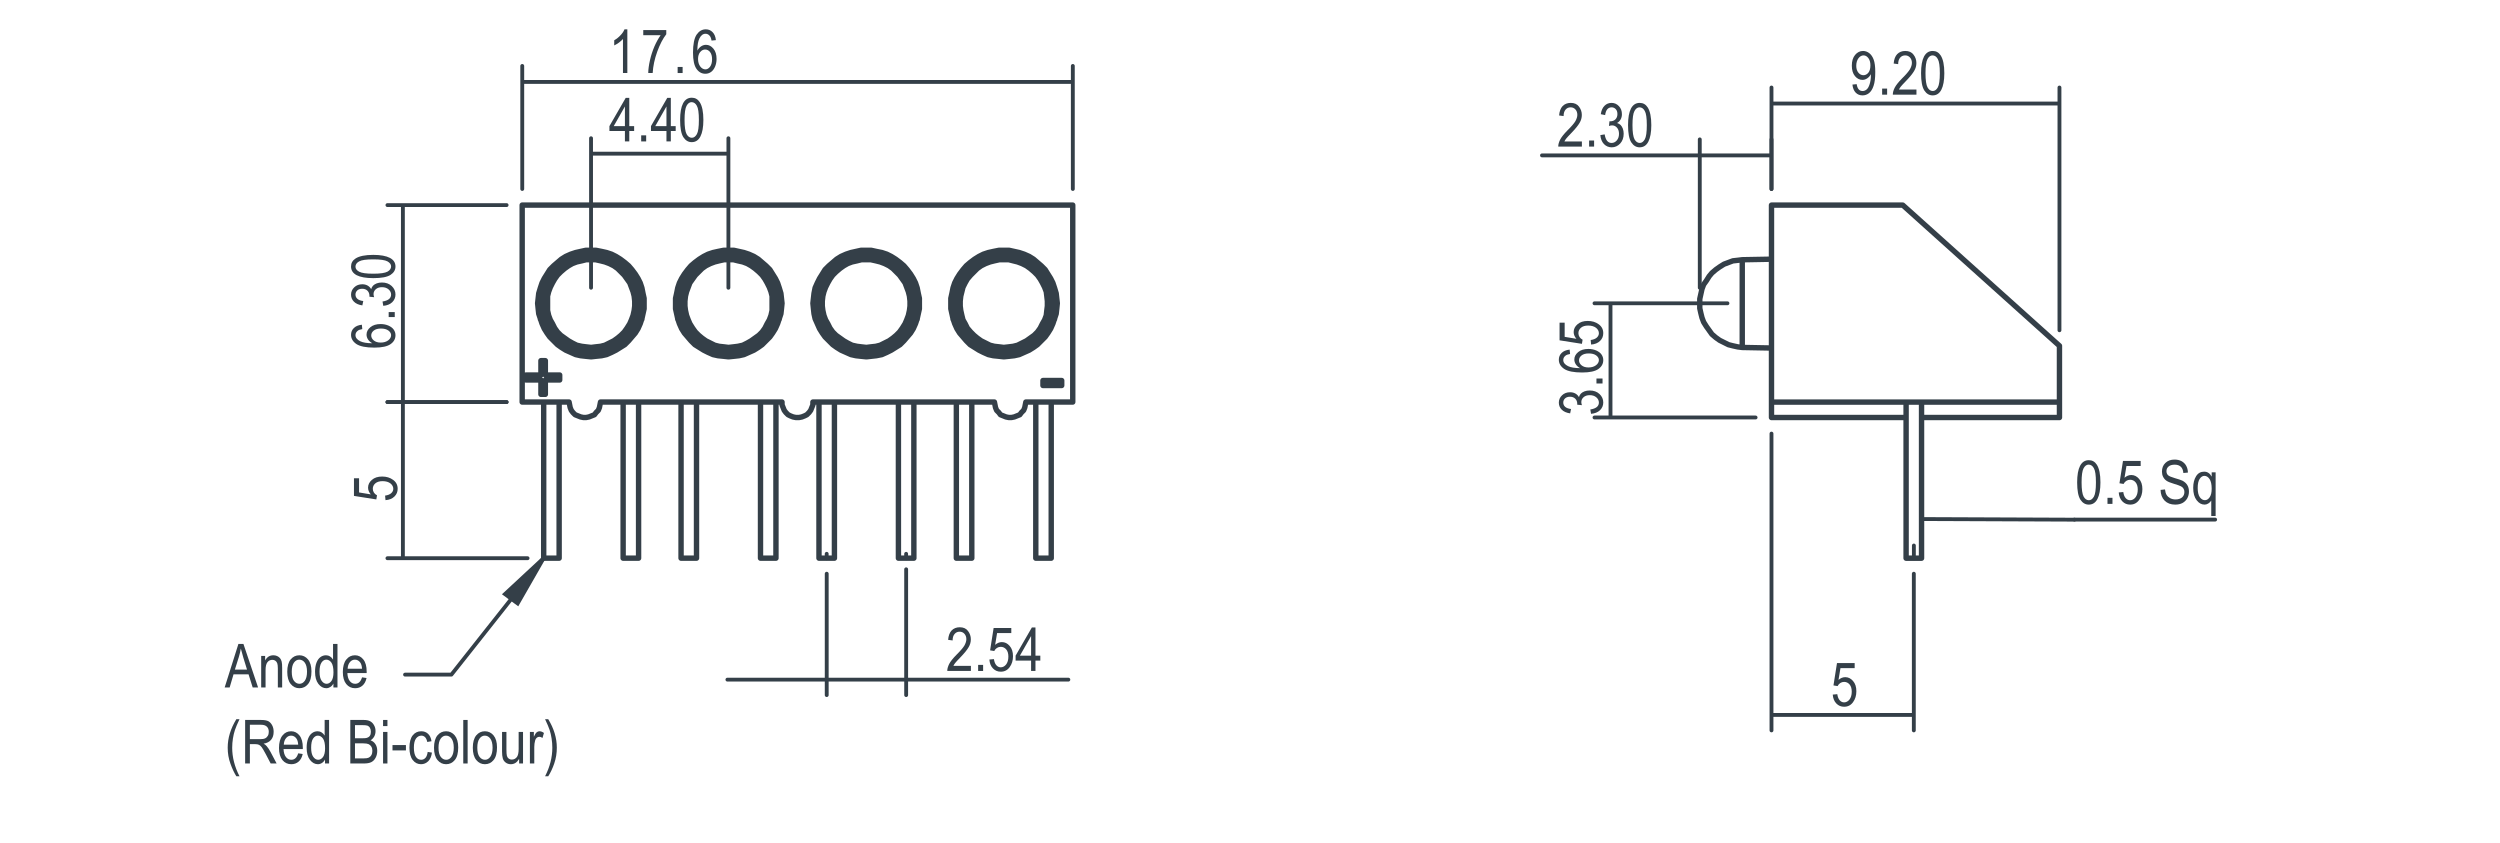 <?xml version="1.0" encoding="UTF-8" standalone="no"?>
<!DOCTYPE svg PUBLIC "-//W3C//DTD SVG 1.1//EN" "http://www.w3.org/Graphics/SVG/1.1/DTD/svg11.dtd">
<svg xmlns="http://www.w3.org/2000/svg" xmlns:xlink="http://www.w3.org/1999/xlink" xmlns:serif="http://www.serif.com/" width="100%" height="100%" viewBox="0 0 329 111" version="1.1" xml:space="preserve" style="fill-rule:evenodd;clip-rule:evenodd;stroke-miterlimit:10;">
    <g transform="matrix(1,0,0,1,-55.614,-31.643)">
        <g transform="matrix(0.999,0,0,1,0.108,0)">
            <g transform="matrix(8,0,0,8,135.77,41.254)">
                <path d="M0.304,-0L0.232,-0L0.232,-0.56C0.215,-0.541 0.193,-0.521 0.165,-0.5C0.137,-0.48 0.111,-0.465 0.088,-0.454L0.088,-0.539C0.128,-0.562 0.163,-0.59 0.193,-0.623C0.224,-0.655 0.245,-0.688 0.257,-0.719L0.304,-0.719L0.304,-0Z" style="fill:rgb(52,63,72);fill-rule:nonzero;"/>
            </g>
            <g transform="matrix(8,0,0,8,139.995,41.254)">
                <path d="M0.038,-0.622L0.038,-0.707L0.417,-0.707L0.417,-0.638C0.36,-0.565 0.311,-0.469 0.268,-0.351C0.225,-0.233 0.2,-0.116 0.193,-0L0.12,-0C0.121,-0.06 0.13,-0.13 0.148,-0.209C0.166,-0.289 0.191,-0.365 0.222,-0.438C0.254,-0.51 0.288,-0.571 0.324,-0.622L0.038,-0.622Z" style="fill:rgb(52,63,72);fill-rule:nonzero;"/>
            </g>
            <g transform="matrix(8,0,0,8,144.22,41.254)">
                <rect x="0.076" y="-0.1" width="0.082" height="0.1" style="fill:rgb(52,63,72);fill-rule:nonzero;"/>
            </g>
            <g transform="matrix(8,0,0,8,146.62,41.254)">
                <path d="M0.406,-0.541L0.334,-0.534C0.328,-0.571 0.318,-0.597 0.304,-0.612C0.285,-0.635 0.262,-0.646 0.235,-0.646C0.193,-0.646 0.16,-0.62 0.134,-0.568C0.112,-0.523 0.101,-0.457 0.101,-0.369C0.118,-0.4 0.139,-0.424 0.164,-0.44C0.189,-0.456 0.215,-0.464 0.243,-0.464C0.29,-0.464 0.33,-0.443 0.365,-0.401C0.4,-0.359 0.417,-0.303 0.417,-0.232C0.417,-0.184 0.408,-0.141 0.391,-0.102C0.373,-0.063 0.351,-0.034 0.324,-0.016C0.296,0.003 0.266,0.012 0.233,0.012C0.174,0.012 0.125,-0.014 0.087,-0.068C0.049,-0.121 0.029,-0.21 0.029,-0.335C0.029,-0.473 0.049,-0.572 0.088,-0.631C0.128,-0.689 0.178,-0.719 0.239,-0.719C0.284,-0.719 0.321,-0.704 0.351,-0.673C0.381,-0.643 0.4,-0.599 0.406,-0.541ZM0.112,-0.232C0.112,-0.18 0.125,-0.139 0.149,-0.107C0.173,-0.076 0.202,-0.06 0.234,-0.06C0.262,-0.06 0.288,-0.075 0.31,-0.104C0.332,-0.134 0.343,-0.175 0.343,-0.227C0.343,-0.277 0.332,-0.317 0.31,-0.345C0.288,-0.373 0.261,-0.387 0.229,-0.387C0.198,-0.387 0.17,-0.373 0.147,-0.345C0.124,-0.317 0.112,-0.279 0.112,-0.232Z" style="fill:rgb(52,63,72);fill-rule:nonzero;"/>
            </g>
        </g>
        <g transform="matrix(0.999,0,0,1,0.108,0)">
            <g transform="matrix(8,0,0,8,135.77,50.254)">
                <path d="M0.264,-0L0.264,-0.171L0.009,-0.171L0.009,-0.252L0.277,-0.716L0.336,-0.716L0.336,-0.252L0.416,-0.252L0.416,-0.171L0.336,-0.171L0.336,-0L0.264,-0ZM0.264,-0.252L0.264,-0.575L0.08,-0.252L0.264,-0.252Z" style="fill:rgb(52,63,72);fill-rule:nonzero;"/>
            </g>
            <g transform="matrix(8,0,0,8,139.419,50.254)">
                <rect x="0.076" y="-0.1" width="0.082" height="0.1" style="fill:rgb(52,63,72);fill-rule:nonzero;"/>
            </g>
            <g transform="matrix(8,0,0,8,141.243,50.254)">
                <path d="M0.264,-0L0.264,-0.171L0.009,-0.171L0.009,-0.252L0.277,-0.716L0.336,-0.716L0.336,-0.252L0.416,-0.252L0.416,-0.171L0.336,-0.171L0.336,-0L0.264,-0ZM0.264,-0.252L0.264,-0.575L0.08,-0.252L0.264,-0.252Z" style="fill:rgb(52,63,72);fill-rule:nonzero;"/>
            </g>
            <g transform="matrix(8,0,0,8,144.891,50.254)">
                <path d="M0.033,-0.353C0.033,-0.473 0.049,-0.564 0.081,-0.626C0.114,-0.688 0.161,-0.719 0.225,-0.719C0.281,-0.719 0.325,-0.694 0.357,-0.644C0.396,-0.583 0.416,-0.486 0.416,-0.353C0.416,-0.234 0.399,-0.143 0.367,-0.081C0.335,-0.019 0.287,0.012 0.224,0.012C0.168,0.012 0.122,-0.015 0.086,-0.07C0.051,-0.125 0.033,-0.219 0.033,-0.353ZM0.106,-0.353C0.106,-0.237 0.118,-0.159 0.14,-0.119C0.162,-0.08 0.191,-0.06 0.226,-0.06C0.259,-0.06 0.286,-0.08 0.309,-0.12C0.331,-0.16 0.342,-0.238 0.342,-0.353C0.342,-0.47 0.331,-0.548 0.308,-0.587C0.286,-0.627 0.257,-0.646 0.221,-0.646C0.189,-0.646 0.161,-0.626 0.139,-0.586C0.117,-0.546 0.106,-0.469 0.106,-0.353Z" style="fill:rgb(52,63,72);fill-rule:nonzero;"/>
            </g>
        </g>
    </g>
    <g transform="matrix(0,-1,1,0,-42.824,-55.089)">
        <g transform="matrix(0.999,0,0,1,-0.088,0)">
            <g transform="matrix(8,0,0,8,-101.08,94.773)">
                <path d="M0.406,-0.541L0.334,-0.534C0.328,-0.571 0.318,-0.597 0.304,-0.612C0.285,-0.635 0.262,-0.646 0.235,-0.646C0.193,-0.646 0.16,-0.62 0.134,-0.568C0.112,-0.523 0.101,-0.457 0.101,-0.369C0.118,-0.4 0.139,-0.424 0.164,-0.44C0.189,-0.456 0.215,-0.464 0.243,-0.464C0.29,-0.464 0.33,-0.443 0.365,-0.401C0.4,-0.359 0.417,-0.303 0.417,-0.232C0.417,-0.184 0.408,-0.141 0.391,-0.102C0.373,-0.063 0.351,-0.034 0.324,-0.016C0.296,0.003 0.266,0.012 0.233,0.012C0.174,0.012 0.125,-0.014 0.087,-0.068C0.049,-0.121 0.029,-0.21 0.029,-0.335C0.029,-0.473 0.049,-0.572 0.088,-0.631C0.128,-0.689 0.178,-0.719 0.239,-0.719C0.284,-0.719 0.321,-0.704 0.351,-0.673C0.381,-0.643 0.4,-0.599 0.406,-0.541ZM0.112,-0.232C0.112,-0.18 0.125,-0.139 0.149,-0.107C0.173,-0.076 0.202,-0.06 0.234,-0.06C0.262,-0.06 0.288,-0.075 0.31,-0.104C0.332,-0.134 0.343,-0.175 0.343,-0.227C0.343,-0.277 0.332,-0.317 0.31,-0.345C0.288,-0.373 0.261,-0.387 0.229,-0.387C0.198,-0.387 0.17,-0.373 0.147,-0.345C0.124,-0.317 0.112,-0.279 0.112,-0.232Z" style="fill:rgb(52,63,72);fill-rule:nonzero;"/>
            </g>
            <g transform="matrix(8,0,0,8,-97.431,94.773)">
                <rect x="0.076" y="-0.1" width="0.082" height="0.1" style="fill:rgb(52,63,72);fill-rule:nonzero;"/>
            </g>
            <g transform="matrix(8,0,0,8,-95.607,94.773)">
                <path d="M0.033,-0.189L0.104,-0.201C0.119,-0.107 0.157,-0.06 0.218,-0.06C0.251,-0.06 0.28,-0.074 0.304,-0.102C0.328,-0.13 0.34,-0.166 0.34,-0.21C0.34,-0.252 0.329,-0.286 0.307,-0.311C0.285,-0.336 0.258,-0.349 0.226,-0.349C0.212,-0.349 0.195,-0.346 0.175,-0.339L0.183,-0.417L0.194,-0.416C0.23,-0.416 0.259,-0.426 0.281,-0.448C0.303,-0.47 0.314,-0.499 0.314,-0.535C0.314,-0.569 0.305,-0.596 0.287,-0.616C0.268,-0.636 0.245,-0.646 0.219,-0.646C0.191,-0.646 0.167,-0.636 0.148,-0.615C0.129,-0.593 0.117,-0.561 0.112,-0.518L0.04,-0.533C0.049,-0.594 0.07,-0.641 0.102,-0.672C0.133,-0.703 0.172,-0.719 0.217,-0.719C0.265,-0.719 0.305,-0.701 0.338,-0.666C0.372,-0.631 0.388,-0.587 0.388,-0.533C0.388,-0.501 0.381,-0.472 0.367,-0.447C0.353,-0.422 0.333,-0.402 0.308,-0.388C0.331,-0.381 0.351,-0.371 0.366,-0.356C0.381,-0.341 0.393,-0.321 0.403,-0.296C0.412,-0.271 0.417,-0.243 0.417,-0.212C0.417,-0.146 0.398,-0.092 0.359,-0.05C0.32,-0.009 0.274,0.012 0.22,0.012C0.17,0.012 0.127,-0.006 0.092,-0.042C0.057,-0.079 0.038,-0.128 0.033,-0.189Z" style="fill:rgb(52,63,72);fill-rule:nonzero;"/>
            </g>
            <g transform="matrix(8,0,0,8,-91.959,94.773)">
                <path d="M0.033,-0.353C0.033,-0.473 0.049,-0.564 0.081,-0.626C0.114,-0.688 0.161,-0.719 0.225,-0.719C0.281,-0.719 0.325,-0.694 0.357,-0.644C0.396,-0.583 0.416,-0.486 0.416,-0.353C0.416,-0.234 0.399,-0.143 0.367,-0.081C0.335,-0.019 0.287,0.012 0.224,0.012C0.168,0.012 0.122,-0.015 0.086,-0.07C0.051,-0.125 0.033,-0.219 0.033,-0.353ZM0.106,-0.353C0.106,-0.237 0.118,-0.159 0.14,-0.119C0.162,-0.08 0.191,-0.06 0.226,-0.06C0.259,-0.06 0.286,-0.08 0.309,-0.12C0.331,-0.16 0.342,-0.238 0.342,-0.353C0.342,-0.47 0.331,-0.548 0.308,-0.587C0.286,-0.627 0.257,-0.646 0.221,-0.646C0.189,-0.646 0.161,-0.626 0.139,-0.586C0.117,-0.546 0.106,-0.469 0.106,-0.353Z" style="fill:rgb(52,63,72);fill-rule:nonzero;"/>
            </g>
        </g>
        <g transform="matrix(0.999,0,0,1,-0.115,0)">
            <g transform="matrix(8,0,0,8,-121.18,95.061)">
                <path d="M0.033,-0.188L0.108,-0.195C0.114,-0.15 0.128,-0.116 0.148,-0.094C0.169,-0.071 0.193,-0.06 0.22,-0.06C0.254,-0.06 0.284,-0.076 0.309,-0.107C0.333,-0.139 0.346,-0.182 0.346,-0.236C0.346,-0.287 0.334,-0.327 0.31,-0.355C0.286,-0.383 0.256,-0.397 0.22,-0.397C0.198,-0.397 0.177,-0.391 0.158,-0.379C0.139,-0.367 0.124,-0.35 0.113,-0.328L0.045,-0.339L0.103,-0.707L0.394,-0.707L0.394,-0.623L0.16,-0.623L0.128,-0.43C0.163,-0.46 0.2,-0.475 0.239,-0.475C0.288,-0.475 0.331,-0.454 0.367,-0.412C0.404,-0.37 0.422,-0.314 0.422,-0.243C0.422,-0.173 0.404,-0.113 0.367,-0.063C0.331,-0.013 0.282,0.012 0.221,0.012C0.17,0.012 0.128,-0.005 0.093,-0.041C0.058,-0.076 0.038,-0.125 0.033,-0.188Z" style="fill:rgb(52,63,72);fill-rule:nonzero;"/>
            </g>
        </g>
    </g>
    <g transform="matrix(0.999,0,0,1,-72.175,-61.301)">
        <g transform="matrix(8,0,0,8,196.842,149.6)">
            <path d="M0.413,-0.084L0.413,-0L0.024,-0C0.023,-0.034 0.034,-0.072 0.055,-0.115C0.077,-0.157 0.117,-0.207 0.174,-0.265C0.242,-0.332 0.286,-0.384 0.307,-0.42C0.327,-0.457 0.338,-0.491 0.338,-0.523C0.338,-0.559 0.327,-0.589 0.306,-0.612C0.285,-0.635 0.258,-0.646 0.227,-0.646C0.194,-0.646 0.166,-0.634 0.145,-0.609C0.123,-0.584 0.112,-0.549 0.112,-0.502L0.038,-0.512C0.043,-0.58 0.063,-0.632 0.096,-0.667C0.13,-0.701 0.174,-0.719 0.229,-0.719C0.289,-0.719 0.335,-0.699 0.365,-0.658C0.396,-0.618 0.412,-0.572 0.412,-0.521C0.412,-0.475 0.4,-0.431 0.375,-0.39C0.351,-0.348 0.306,-0.292 0.238,-0.222C0.195,-0.178 0.168,-0.148 0.155,-0.132C0.142,-0.116 0.132,-0.1 0.125,-0.084L0.413,-0.084Z" style="fill:rgb(52,63,72);fill-rule:nonzero;"/>
        </g>
        <g transform="matrix(8,0,0,8,200.491,149.6)">
            <rect x="0.076" y="-0.1" width="0.082" height="0.1" style="fill:rgb(52,63,72);fill-rule:nonzero;"/>
        </g>
        <g transform="matrix(8,0,0,8,202.315,149.6)">
            <path d="M0.033,-0.188L0.108,-0.195C0.114,-0.15 0.128,-0.116 0.148,-0.094C0.169,-0.071 0.193,-0.06 0.22,-0.06C0.254,-0.06 0.284,-0.076 0.309,-0.107C0.333,-0.139 0.346,-0.182 0.346,-0.236C0.346,-0.287 0.334,-0.327 0.31,-0.355C0.286,-0.383 0.256,-0.397 0.22,-0.397C0.198,-0.397 0.177,-0.391 0.158,-0.379C0.139,-0.367 0.124,-0.35 0.113,-0.328L0.045,-0.339L0.103,-0.707L0.394,-0.707L0.394,-0.623L0.16,-0.623L0.128,-0.43C0.163,-0.46 0.2,-0.475 0.239,-0.475C0.288,-0.475 0.331,-0.454 0.367,-0.412C0.404,-0.37 0.422,-0.314 0.422,-0.243C0.422,-0.173 0.404,-0.113 0.367,-0.063C0.331,-0.013 0.282,0.012 0.221,0.012C0.17,0.012 0.128,-0.005 0.093,-0.041C0.058,-0.076 0.038,-0.125 0.033,-0.188Z" style="fill:rgb(52,63,72);fill-rule:nonzero;"/>
        </g>
        <g transform="matrix(8,0,0,8,205.963,149.6)">
            <path d="M0.264,-0L0.264,-0.171L0.009,-0.171L0.009,-0.252L0.277,-0.716L0.336,-0.716L0.336,-0.252L0.416,-0.252L0.416,-0.171L0.336,-0.171L0.336,-0L0.264,-0ZM0.264,-0.252L0.264,-0.575L0.08,-0.252L0.264,-0.252Z" style="fill:rgb(52,63,72);fill-rule:nonzero;"/>
        </g>
    </g>
    <g transform="matrix(1,0,0,1,-36.55,-62.121)">
        <g transform="matrix(1,0,0,1,-0.002,0)">
            <g transform="matrix(8,0,0,8,66.125,152.595)">
                <path d="M-0.001,-0L0.225,-0.716L0.308,-0.716L0.549,-0L0.46,-0L0.392,-0.217L0.145,-0.217L0.081,-0L-0.001,-0ZM0.167,-0.294L0.367,-0.294L0.306,-0.492C0.288,-0.553 0.274,-0.603 0.265,-0.641C0.257,-0.595 0.247,-0.549 0.233,-0.504L0.167,-0.294Z" style="fill:rgb(52,63,72);fill-rule:nonzero;"/>
            </g>
            <g transform="matrix(8,0,0,8,70.5,152.595)">
                <path d="M0.053,-0L0.053,-0.519L0.118,-0.519L0.118,-0.445C0.134,-0.474 0.153,-0.495 0.175,-0.509C0.198,-0.523 0.224,-0.53 0.253,-0.53C0.276,-0.53 0.297,-0.526 0.316,-0.517C0.336,-0.508 0.351,-0.496 0.363,-0.482C0.375,-0.467 0.384,-0.448 0.39,-0.425C0.396,-0.402 0.398,-0.367 0.398,-0.319L0.398,-0L0.327,-0L0.327,-0.316C0.327,-0.354 0.323,-0.382 0.317,-0.399C0.31,-0.417 0.3,-0.431 0.286,-0.44C0.273,-0.45 0.257,-0.455 0.238,-0.455C0.204,-0.455 0.176,-0.442 0.156,-0.416C0.135,-0.39 0.125,-0.346 0.125,-0.284L0.125,-0L0.053,-0Z" style="fill:rgb(52,63,72);fill-rule:nonzero;"/>
            </g>
            <g transform="matrix(8,0,0,8,74.148,152.595)">
                <path d="M0.026,-0.259C0.026,-0.349 0.045,-0.416 0.082,-0.462C0.12,-0.507 0.167,-0.53 0.225,-0.53C0.282,-0.53 0.329,-0.507 0.367,-0.462C0.405,-0.416 0.424,-0.351 0.424,-0.265C0.424,-0.172 0.406,-0.102 0.368,-0.057C0.331,-0.011 0.283,0.012 0.225,0.012C0.168,0.012 0.121,-0.011 0.083,-0.057C0.045,-0.103 0.026,-0.17 0.026,-0.259ZM0.1,-0.26C0.1,-0.192 0.112,-0.142 0.136,-0.11C0.161,-0.077 0.191,-0.061 0.227,-0.061C0.261,-0.061 0.29,-0.077 0.314,-0.11C0.338,-0.143 0.351,-0.193 0.351,-0.26C0.351,-0.326 0.338,-0.376 0.314,-0.409C0.29,-0.442 0.259,-0.458 0.223,-0.458C0.189,-0.458 0.16,-0.442 0.136,-0.409C0.112,-0.376 0.1,-0.326 0.1,-0.26Z" style="fill:rgb(52,63,72);fill-rule:nonzero;"/>
            </g>
            <g transform="matrix(8,0,0,8,77.796,152.595)">
                <path d="M0.329,-0L0.329,-0.065C0.316,-0.04 0.299,-0.021 0.278,-0.008C0.258,0.005 0.236,0.012 0.212,0.012C0.162,0.012 0.118,-0.012 0.082,-0.059C0.045,-0.107 0.027,-0.173 0.027,-0.259C0.027,-0.318 0.035,-0.368 0.051,-0.409C0.067,-0.45 0.089,-0.481 0.116,-0.5C0.143,-0.52 0.174,-0.53 0.207,-0.53C0.23,-0.53 0.252,-0.524 0.273,-0.511C0.293,-0.499 0.31,-0.481 0.323,-0.459L0.323,-0.716L0.396,-0.716L0.396,-0L0.329,-0ZM0.101,-0.259C0.101,-0.192 0.112,-0.142 0.136,-0.109C0.159,-0.077 0.186,-0.061 0.217,-0.061C0.247,-0.061 0.274,-0.076 0.297,-0.107C0.319,-0.139 0.33,-0.186 0.33,-0.249C0.33,-0.322 0.319,-0.375 0.297,-0.408C0.274,-0.441 0.246,-0.458 0.211,-0.458C0.181,-0.458 0.155,-0.442 0.133,-0.41C0.111,-0.378 0.101,-0.327 0.101,-0.259Z" style="fill:rgb(52,63,72);fill-rule:nonzero;"/>
            </g>
            <g transform="matrix(8,0,0,8,81.445,152.595)">
                <path d="M0.344,-0.167L0.418,-0.156C0.406,-0.1 0.383,-0.059 0.351,-0.031C0.318,-0.002 0.278,0.012 0.23,0.012C0.17,0.012 0.122,-0.011 0.084,-0.057C0.047,-0.103 0.028,-0.169 0.028,-0.255C0.028,-0.344 0.047,-0.413 0.085,-0.46C0.122,-0.507 0.17,-0.53 0.228,-0.53C0.283,-0.53 0.328,-0.507 0.365,-0.461C0.402,-0.415 0.42,-0.348 0.42,-0.26L0.42,-0.237L0.103,-0.237C0.105,-0.179 0.119,-0.135 0.143,-0.105C0.167,-0.075 0.196,-0.061 0.231,-0.061C0.285,-0.061 0.323,-0.096 0.344,-0.167ZM0.107,-0.309L0.344,-0.309C0.341,-0.354 0.331,-0.388 0.315,-0.41C0.292,-0.442 0.263,-0.458 0.227,-0.458C0.195,-0.458 0.167,-0.445 0.145,-0.418C0.122,-0.391 0.109,-0.355 0.107,-0.309Z" style="fill:rgb(52,63,72);fill-rule:nonzero;"/>
            </g>
        </g>
        <g transform="matrix(1,0,0,1,-0.002,0)">
            <g transform="matrix(8,0,0,8,66.125,162.595)">
                <path d="M0.191,0.21C0.156,0.154 0.123,0.085 0.094,0.003C0.064,-0.079 0.049,-0.166 0.049,-0.26C0.049,-0.418 0.097,-0.574 0.191,-0.728L0.243,-0.728C0.207,-0.652 0.182,-0.592 0.168,-0.55C0.154,-0.508 0.143,-0.462 0.135,-0.411C0.127,-0.361 0.123,-0.31 0.123,-0.259C0.123,-0.103 0.163,0.054 0.243,0.21L0.191,0.21Z" style="fill:rgb(52,63,72);fill-rule:nonzero;"/>
            </g>
            <g transform="matrix(8,0,0,8,68.308,162.595)">
                <path d="M0.063,-0L0.063,-0.716L0.323,-0.716C0.378,-0.716 0.418,-0.709 0.444,-0.696C0.469,-0.682 0.491,-0.66 0.507,-0.629C0.524,-0.598 0.532,-0.562 0.532,-0.521C0.532,-0.467 0.518,-0.423 0.49,-0.39C0.462,-0.356 0.421,-0.335 0.367,-0.326C0.389,-0.313 0.406,-0.3 0.417,-0.286C0.44,-0.259 0.46,-0.228 0.478,-0.195L0.581,-0L0.483,-0L0.405,-0.149C0.374,-0.207 0.351,-0.246 0.336,-0.267C0.321,-0.287 0.306,-0.3 0.291,-0.307C0.277,-0.314 0.256,-0.318 0.23,-0.318L0.141,-0.318L0.141,-0L0.063,-0ZM0.141,-0.4L0.308,-0.4C0.344,-0.4 0.372,-0.404 0.391,-0.413C0.41,-0.422 0.424,-0.436 0.436,-0.455C0.447,-0.473 0.452,-0.495 0.452,-0.521C0.452,-0.557 0.442,-0.585 0.42,-0.606C0.399,-0.626 0.368,-0.637 0.326,-0.637L0.141,-0.637L0.141,-0.4Z" style="fill:rgb(52,63,72);fill-rule:nonzero;"/>
            </g>
            <g transform="matrix(8,0,0,8,73.043,162.595)">
                <path d="M0.344,-0.167L0.418,-0.156C0.406,-0.1 0.383,-0.059 0.351,-0.031C0.318,-0.002 0.278,0.012 0.23,0.012C0.17,0.012 0.122,-0.011 0.084,-0.057C0.047,-0.103 0.028,-0.169 0.028,-0.255C0.028,-0.344 0.047,-0.413 0.085,-0.46C0.122,-0.507 0.17,-0.53 0.228,-0.53C0.283,-0.53 0.328,-0.507 0.365,-0.461C0.402,-0.415 0.42,-0.348 0.42,-0.26L0.42,-0.237L0.103,-0.237C0.105,-0.179 0.119,-0.135 0.143,-0.105C0.167,-0.075 0.196,-0.061 0.231,-0.061C0.285,-0.061 0.323,-0.096 0.344,-0.167ZM0.107,-0.309L0.344,-0.309C0.341,-0.354 0.331,-0.388 0.315,-0.41C0.292,-0.442 0.263,-0.458 0.227,-0.458C0.195,-0.458 0.167,-0.445 0.145,-0.418C0.122,-0.391 0.109,-0.355 0.107,-0.309Z" style="fill:rgb(52,63,72);fill-rule:nonzero;"/>
            </g>
            <g transform="matrix(8,0,0,8,76.691,162.595)">
                <path d="M0.329,-0L0.329,-0.065C0.316,-0.04 0.299,-0.021 0.278,-0.008C0.258,0.005 0.236,0.012 0.212,0.012C0.162,0.012 0.118,-0.012 0.082,-0.059C0.045,-0.107 0.027,-0.173 0.027,-0.259C0.027,-0.318 0.035,-0.368 0.051,-0.409C0.067,-0.45 0.089,-0.481 0.116,-0.5C0.143,-0.52 0.174,-0.53 0.207,-0.53C0.23,-0.53 0.252,-0.524 0.273,-0.511C0.293,-0.499 0.31,-0.481 0.323,-0.459L0.323,-0.716L0.396,-0.716L0.396,-0L0.329,-0ZM0.101,-0.259C0.101,-0.192 0.112,-0.142 0.136,-0.109C0.159,-0.077 0.186,-0.061 0.217,-0.061C0.247,-0.061 0.274,-0.076 0.297,-0.107C0.319,-0.139 0.33,-0.186 0.33,-0.249C0.33,-0.322 0.319,-0.375 0.297,-0.408C0.274,-0.441 0.246,-0.458 0.211,-0.458C0.181,-0.458 0.155,-0.442 0.133,-0.41C0.111,-0.378 0.101,-0.327 0.101,-0.259Z" style="fill:rgb(52,63,72);fill-rule:nonzero;"/>
            </g>
            <g transform="matrix(8,0,0,8,82.164,162.595)">
                <path d="M0.061,-0L0.061,-0.716L0.281,-0.716C0.326,-0.716 0.361,-0.709 0.387,-0.695C0.413,-0.681 0.435,-0.66 0.451,-0.63C0.468,-0.601 0.476,-0.569 0.476,-0.533C0.476,-0.5 0.469,-0.471 0.455,-0.445C0.44,-0.418 0.42,-0.397 0.394,-0.381C0.428,-0.369 0.455,-0.348 0.474,-0.318C0.494,-0.288 0.504,-0.251 0.504,-0.208C0.504,-0.164 0.495,-0.126 0.477,-0.094C0.46,-0.061 0.436,-0.037 0.406,-0.022C0.377,-0.007 0.336,-0 0.284,-0L0.061,-0ZM0.138,-0.415L0.265,-0.415C0.299,-0.415 0.322,-0.417 0.336,-0.422C0.357,-0.429 0.372,-0.44 0.383,-0.456C0.394,-0.472 0.399,-0.494 0.399,-0.522C0.399,-0.548 0.394,-0.569 0.384,-0.586C0.375,-0.603 0.361,-0.615 0.345,-0.622C0.328,-0.628 0.299,-0.631 0.256,-0.631L0.138,-0.631L0.138,-0.415ZM0.138,-0.084L0.284,-0.084C0.317,-0.084 0.341,-0.087 0.356,-0.093C0.378,-0.102 0.395,-0.116 0.406,-0.135C0.418,-0.154 0.424,-0.179 0.424,-0.208C0.424,-0.235 0.418,-0.258 0.407,-0.277C0.396,-0.295 0.381,-0.309 0.362,-0.318C0.344,-0.326 0.314,-0.331 0.274,-0.331L0.138,-0.331L0.138,-0.084Z" style="fill:rgb(52,63,72);fill-rule:nonzero;"/>
            </g>
            <g transform="matrix(8,0,0,8,86.539,162.595)">
                <path d="M0.053,-0.615L0.053,-0.716L0.125,-0.716L0.125,-0.615L0.053,-0.615ZM0.053,-0L0.053,-0.519L0.125,-0.519L0.125,-0L0.053,-0Z" style="fill:rgb(52,63,72);fill-rule:nonzero;"/>
            </g>
            <g transform="matrix(8,0,0,8,87.996,162.595)">
                <rect x="0.026" y="-0.303" width="0.221" height="0.088" style="fill:rgb(52,63,72);fill-rule:nonzero;"/>
            </g>
            <g transform="matrix(8,0,0,8,90.179,162.595)">
                <path d="M0.332,-0.19L0.402,-0.179C0.394,-0.117 0.374,-0.07 0.341,-0.037C0.308,-0.005 0.269,0.012 0.223,0.012C0.167,0.012 0.122,-0.011 0.086,-0.057C0.05,-0.103 0.032,-0.17 0.032,-0.26C0.032,-0.35 0.05,-0.418 0.086,-0.463C0.122,-0.508 0.169,-0.53 0.226,-0.53C0.27,-0.53 0.307,-0.517 0.337,-0.489C0.367,-0.462 0.387,-0.421 0.395,-0.366L0.325,-0.354C0.318,-0.389 0.306,-0.415 0.29,-0.432C0.273,-0.449 0.252,-0.458 0.229,-0.458C0.193,-0.458 0.164,-0.442 0.14,-0.411C0.117,-0.379 0.105,-0.33 0.105,-0.261C0.105,-0.191 0.117,-0.139 0.139,-0.108C0.161,-0.076 0.19,-0.061 0.225,-0.061C0.252,-0.061 0.275,-0.071 0.295,-0.092C0.314,-0.113 0.326,-0.146 0.332,-0.19Z" style="fill:rgb(52,63,72);fill-rule:nonzero;"/>
            </g>
            <g transform="matrix(8,0,0,8,93.46,162.595)">
                <path d="M0.026,-0.259C0.026,-0.349 0.045,-0.416 0.082,-0.462C0.12,-0.507 0.167,-0.53 0.225,-0.53C0.282,-0.53 0.329,-0.507 0.367,-0.462C0.405,-0.416 0.424,-0.351 0.424,-0.265C0.424,-0.172 0.406,-0.102 0.368,-0.057C0.331,-0.011 0.283,0.012 0.225,0.012C0.168,0.012 0.121,-0.011 0.083,-0.057C0.045,-0.103 0.026,-0.17 0.026,-0.259ZM0.1,-0.26C0.1,-0.192 0.112,-0.142 0.136,-0.11C0.161,-0.077 0.191,-0.061 0.227,-0.061C0.261,-0.061 0.29,-0.077 0.314,-0.11C0.338,-0.143 0.351,-0.193 0.351,-0.26C0.351,-0.326 0.338,-0.376 0.314,-0.409C0.29,-0.442 0.259,-0.458 0.223,-0.458C0.189,-0.458 0.16,-0.442 0.136,-0.409C0.112,-0.376 0.1,-0.326 0.1,-0.26Z" style="fill:rgb(52,63,72);fill-rule:nonzero;"/>
            </g>
            <g transform="matrix(8,0,0,8,97.109,162.595)">
                <rect x="0.051" y="-0.716" width="0.072" height="0.716" style="fill:rgb(52,63,72);fill-rule:nonzero;"/>
            </g>
            <g transform="matrix(8,0,0,8,98.566,162.595)">
                <path d="M0.026,-0.259C0.026,-0.349 0.045,-0.416 0.082,-0.462C0.12,-0.507 0.167,-0.53 0.225,-0.53C0.282,-0.53 0.329,-0.507 0.367,-0.462C0.405,-0.416 0.424,-0.351 0.424,-0.265C0.424,-0.172 0.406,-0.102 0.368,-0.057C0.331,-0.011 0.283,0.012 0.225,0.012C0.168,0.012 0.121,-0.011 0.083,-0.057C0.045,-0.103 0.026,-0.17 0.026,-0.259ZM0.1,-0.26C0.1,-0.192 0.112,-0.142 0.136,-0.11C0.161,-0.077 0.191,-0.061 0.227,-0.061C0.261,-0.061 0.29,-0.077 0.314,-0.11C0.338,-0.143 0.351,-0.193 0.351,-0.26C0.351,-0.326 0.338,-0.376 0.314,-0.409C0.29,-0.442 0.259,-0.458 0.223,-0.458C0.189,-0.458 0.16,-0.442 0.136,-0.409C0.112,-0.376 0.1,-0.326 0.1,-0.26Z" style="fill:rgb(52,63,72);fill-rule:nonzero;"/>
            </g>
            <g transform="matrix(8,0,0,8,102.214,162.595)">
                <path d="M0.332,-0L0.332,-0.076C0.315,-0.047 0.295,-0.025 0.273,-0.01C0.25,0.004 0.225,0.012 0.197,0.012C0.163,0.012 0.135,0.003 0.111,-0.015C0.087,-0.033 0.071,-0.056 0.063,-0.084C0.055,-0.112 0.051,-0.149 0.051,-0.197L0.051,-0.519L0.123,-0.519L0.123,-0.231C0.123,-0.178 0.126,-0.142 0.131,-0.124C0.136,-0.106 0.146,-0.091 0.161,-0.08C0.175,-0.069 0.192,-0.064 0.21,-0.064C0.245,-0.064 0.273,-0.078 0.295,-0.106C0.314,-0.131 0.324,-0.176 0.324,-0.241L0.324,-0.519L0.396,-0.519L0.396,-0L0.332,-0Z" style="fill:rgb(52,63,72);fill-rule:nonzero;"/>
            </g>
            <g transform="matrix(8,0,0,8,105.863,162.595)">
                <path d="M0.053,-0L0.053,-0.519L0.118,-0.519L0.118,-0.44C0.135,-0.476 0.15,-0.501 0.164,-0.512C0.178,-0.524 0.193,-0.53 0.21,-0.53C0.235,-0.53 0.259,-0.521 0.284,-0.502L0.26,-0.42C0.242,-0.433 0.224,-0.439 0.208,-0.439C0.192,-0.439 0.178,-0.434 0.166,-0.423C0.153,-0.413 0.144,-0.398 0.139,-0.378C0.13,-0.345 0.125,-0.309 0.125,-0.271L0.125,-0L0.053,-0Z" style="fill:rgb(52,63,72);fill-rule:nonzero;"/>
            </g>
            <g transform="matrix(8,0,0,8,108.046,162.595)">
                <path d="M0.082,0.21L0.03,0.21C0.11,0.054 0.149,-0.103 0.149,-0.259C0.149,-0.31 0.145,-0.361 0.137,-0.411C0.129,-0.462 0.119,-0.508 0.105,-0.55C0.091,-0.592 0.066,-0.652 0.03,-0.728L0.082,-0.728C0.176,-0.574 0.223,-0.418 0.223,-0.26C0.223,-0.169 0.209,-0.083 0.181,-0.001C0.153,0.081 0.119,0.152 0.082,0.21Z" style="fill:rgb(52,63,72);fill-rule:nonzero;"/>
            </g>
        </g>
    </g>
    <g transform="matrix(0,-0.999,1,0,-102.733,-50.727)">
        <g transform="matrix(8,0,0,8,-105.553,313.627)">
            <path d="M0.033,-0.189L0.104,-0.201C0.119,-0.107 0.157,-0.06 0.218,-0.06C0.251,-0.06 0.28,-0.074 0.304,-0.102C0.328,-0.13 0.34,-0.166 0.34,-0.21C0.34,-0.252 0.329,-0.286 0.307,-0.311C0.285,-0.336 0.258,-0.349 0.226,-0.349C0.212,-0.349 0.195,-0.346 0.175,-0.339L0.183,-0.417L0.194,-0.416C0.23,-0.416 0.259,-0.426 0.281,-0.448C0.303,-0.47 0.314,-0.499 0.314,-0.535C0.314,-0.569 0.305,-0.596 0.287,-0.616C0.268,-0.636 0.245,-0.646 0.219,-0.646C0.191,-0.646 0.167,-0.636 0.148,-0.615C0.129,-0.593 0.117,-0.561 0.112,-0.518L0.04,-0.533C0.049,-0.594 0.07,-0.641 0.102,-0.672C0.133,-0.703 0.172,-0.719 0.217,-0.719C0.265,-0.719 0.305,-0.701 0.338,-0.666C0.372,-0.631 0.388,-0.587 0.388,-0.533C0.388,-0.501 0.381,-0.472 0.367,-0.447C0.353,-0.422 0.333,-0.402 0.308,-0.388C0.331,-0.381 0.351,-0.371 0.366,-0.356C0.381,-0.341 0.393,-0.321 0.403,-0.296C0.412,-0.271 0.417,-0.243 0.417,-0.212C0.417,-0.146 0.398,-0.092 0.359,-0.05C0.32,-0.009 0.274,0.012 0.22,0.012C0.17,0.012 0.127,-0.006 0.092,-0.042C0.057,-0.079 0.038,-0.128 0.033,-0.189Z" style="fill:rgb(52,63,72);fill-rule:nonzero;"/>
        </g>
        <g transform="matrix(8,0,0,8,-101.904,313.627)">
            <rect x="0.076" y="-0.1" width="0.082" height="0.1" style="fill:rgb(52,63,72);fill-rule:nonzero;"/>
        </g>
        <g transform="matrix(8,0,0,8,-100.08,313.627)">
            <path d="M0.406,-0.541L0.334,-0.534C0.328,-0.571 0.318,-0.597 0.304,-0.612C0.285,-0.635 0.262,-0.646 0.235,-0.646C0.193,-0.646 0.16,-0.62 0.134,-0.568C0.112,-0.523 0.101,-0.457 0.101,-0.369C0.118,-0.4 0.139,-0.424 0.164,-0.44C0.189,-0.456 0.215,-0.464 0.243,-0.464C0.29,-0.464 0.33,-0.443 0.365,-0.401C0.4,-0.359 0.417,-0.303 0.417,-0.232C0.417,-0.184 0.408,-0.141 0.391,-0.102C0.373,-0.063 0.351,-0.034 0.324,-0.016C0.296,0.003 0.266,0.012 0.233,0.012C0.174,0.012 0.125,-0.014 0.087,-0.068C0.049,-0.121 0.029,-0.21 0.029,-0.335C0.029,-0.473 0.049,-0.572 0.088,-0.631C0.128,-0.689 0.178,-0.719 0.239,-0.719C0.284,-0.719 0.321,-0.704 0.351,-0.673C0.381,-0.643 0.4,-0.599 0.406,-0.541ZM0.112,-0.232C0.112,-0.18 0.125,-0.139 0.149,-0.107C0.173,-0.076 0.202,-0.06 0.234,-0.06C0.262,-0.06 0.288,-0.075 0.31,-0.104C0.332,-0.134 0.343,-0.175 0.343,-0.227C0.343,-0.277 0.332,-0.317 0.31,-0.345C0.288,-0.373 0.261,-0.387 0.229,-0.387C0.198,-0.387 0.17,-0.373 0.147,-0.345C0.124,-0.317 0.112,-0.279 0.112,-0.232Z" style="fill:rgb(52,63,72);fill-rule:nonzero;"/>
        </g>
        <g transform="matrix(8,0,0,8,-96.432,313.627)">
            <path d="M0.033,-0.188L0.108,-0.195C0.114,-0.15 0.128,-0.116 0.148,-0.094C0.169,-0.071 0.193,-0.06 0.22,-0.06C0.254,-0.06 0.284,-0.076 0.309,-0.107C0.333,-0.139 0.346,-0.182 0.346,-0.236C0.346,-0.287 0.334,-0.327 0.31,-0.355C0.286,-0.383 0.256,-0.397 0.22,-0.397C0.198,-0.397 0.177,-0.391 0.158,-0.379C0.139,-0.367 0.124,-0.35 0.113,-0.328L0.045,-0.339L0.103,-0.707L0.394,-0.707L0.394,-0.623L0.16,-0.623L0.128,-0.43C0.163,-0.46 0.2,-0.475 0.239,-0.475C0.288,-0.475 0.331,-0.454 0.367,-0.412C0.404,-0.37 0.422,-0.314 0.422,-0.243C0.422,-0.173 0.404,-0.113 0.367,-0.063C0.331,-0.013 0.282,0.012 0.221,0.012C0.17,0.012 0.128,-0.005 0.093,-0.041C0.058,-0.076 0.038,-0.125 0.033,-0.188Z" style="fill:rgb(52,63,72);fill-rule:nonzero;"/>
        </g>
    </g>
    <g transform="matrix(0.999,0,0,1,-102.401,-35.292)">
        <g transform="matrix(8,0,0,8,307.584,54.584)">
            <path d="M0.413,-0.084L0.413,-0L0.024,-0C0.023,-0.034 0.034,-0.072 0.055,-0.115C0.077,-0.157 0.117,-0.207 0.174,-0.265C0.242,-0.332 0.286,-0.384 0.307,-0.42C0.327,-0.457 0.338,-0.491 0.338,-0.523C0.338,-0.559 0.327,-0.589 0.306,-0.612C0.285,-0.635 0.258,-0.646 0.227,-0.646C0.194,-0.646 0.166,-0.634 0.145,-0.609C0.123,-0.584 0.112,-0.549 0.112,-0.502L0.038,-0.512C0.043,-0.58 0.063,-0.632 0.096,-0.667C0.13,-0.701 0.174,-0.719 0.229,-0.719C0.289,-0.719 0.335,-0.699 0.365,-0.658C0.396,-0.618 0.412,-0.572 0.412,-0.521C0.412,-0.475 0.4,-0.431 0.375,-0.39C0.351,-0.348 0.306,-0.292 0.238,-0.222C0.195,-0.178 0.168,-0.148 0.155,-0.132C0.142,-0.116 0.132,-0.1 0.125,-0.084L0.413,-0.084Z" style="fill:rgb(52,63,72);fill-rule:nonzero;"/>
        </g>
        <g transform="matrix(8,0,0,8,311.233,54.584)">
            <rect x="0.076" y="-0.1" width="0.082" height="0.1" style="fill:rgb(52,63,72);fill-rule:nonzero;"/>
        </g>
        <g transform="matrix(8,0,0,8,313.057,54.584)">
            <path d="M0.033,-0.189L0.104,-0.201C0.119,-0.107 0.157,-0.06 0.218,-0.06C0.251,-0.06 0.28,-0.074 0.304,-0.102C0.328,-0.13 0.34,-0.166 0.34,-0.21C0.34,-0.252 0.329,-0.286 0.307,-0.311C0.285,-0.336 0.258,-0.349 0.226,-0.349C0.212,-0.349 0.195,-0.346 0.175,-0.339L0.183,-0.417L0.194,-0.416C0.23,-0.416 0.259,-0.426 0.281,-0.448C0.303,-0.47 0.314,-0.499 0.314,-0.535C0.314,-0.569 0.305,-0.596 0.287,-0.616C0.268,-0.636 0.245,-0.646 0.219,-0.646C0.191,-0.646 0.167,-0.636 0.148,-0.615C0.129,-0.593 0.117,-0.561 0.112,-0.518L0.04,-0.533C0.049,-0.594 0.07,-0.641 0.102,-0.672C0.133,-0.703 0.172,-0.719 0.217,-0.719C0.265,-0.719 0.305,-0.701 0.338,-0.666C0.372,-0.631 0.388,-0.587 0.388,-0.533C0.388,-0.501 0.381,-0.472 0.367,-0.447C0.353,-0.422 0.333,-0.402 0.308,-0.388C0.331,-0.381 0.351,-0.371 0.366,-0.356C0.381,-0.341 0.393,-0.321 0.403,-0.296C0.412,-0.271 0.417,-0.243 0.417,-0.212C0.417,-0.146 0.398,-0.092 0.359,-0.05C0.32,-0.009 0.274,0.012 0.22,0.012C0.17,0.012 0.127,-0.006 0.092,-0.042C0.057,-0.079 0.038,-0.128 0.033,-0.189Z" style="fill:rgb(52,63,72);fill-rule:nonzero;"/>
        </g>
        <g transform="matrix(8,0,0,8,316.705,54.584)">
            <path d="M0.033,-0.353C0.033,-0.473 0.049,-0.564 0.081,-0.626C0.114,-0.688 0.161,-0.719 0.225,-0.719C0.281,-0.719 0.325,-0.694 0.357,-0.644C0.396,-0.583 0.416,-0.486 0.416,-0.353C0.416,-0.234 0.399,-0.143 0.367,-0.081C0.335,-0.019 0.287,0.012 0.224,0.012C0.168,0.012 0.122,-0.015 0.086,-0.07C0.051,-0.125 0.033,-0.219 0.033,-0.353ZM0.106,-0.353C0.106,-0.237 0.118,-0.159 0.14,-0.119C0.162,-0.08 0.191,-0.06 0.226,-0.06C0.259,-0.06 0.286,-0.08 0.309,-0.12C0.331,-0.16 0.342,-0.238 0.342,-0.353C0.342,-0.47 0.331,-0.548 0.308,-0.587C0.286,-0.627 0.257,-0.646 0.221,-0.646C0.189,-0.646 0.161,-0.626 0.139,-0.586C0.117,-0.546 0.106,-0.469 0.106,-0.353Z" style="fill:rgb(52,63,72);fill-rule:nonzero;"/>
        </g>
    </g>
    <g transform="matrix(0.999,0,0,1,-116.897,-32.716)">
        <g transform="matrix(8,0,0,8,360.694,45.174)">
            <path d="M0.043,-0.166L0.113,-0.173C0.124,-0.098 0.156,-0.06 0.21,-0.06C0.235,-0.06 0.256,-0.068 0.276,-0.085C0.296,-0.101 0.313,-0.13 0.326,-0.172C0.34,-0.214 0.347,-0.263 0.347,-0.319L0.347,-0.337C0.332,-0.308 0.312,-0.285 0.286,-0.268C0.261,-0.251 0.235,-0.243 0.208,-0.243C0.161,-0.243 0.119,-0.264 0.085,-0.305C0.05,-0.347 0.033,-0.404 0.033,-0.477C0.033,-0.552 0.051,-0.611 0.087,-0.654C0.123,-0.697 0.166,-0.719 0.218,-0.719C0.254,-0.719 0.288,-0.707 0.32,-0.683C0.351,-0.659 0.376,-0.623 0.393,-0.576C0.41,-0.529 0.419,-0.462 0.419,-0.374C0.419,-0.275 0.41,-0.199 0.391,-0.145C0.373,-0.09 0.347,-0.05 0.316,-0.025C0.284,-0 0.248,0.012 0.209,0.012C0.164,0.012 0.127,-0.003 0.097,-0.033C0.067,-0.064 0.049,-0.108 0.043,-0.166ZM0.339,-0.482C0.339,-0.533 0.327,-0.573 0.305,-0.602C0.282,-0.632 0.256,-0.646 0.226,-0.646C0.195,-0.646 0.167,-0.631 0.143,-0.6C0.119,-0.568 0.106,-0.527 0.106,-0.474C0.106,-0.427 0.118,-0.39 0.141,-0.362C0.164,-0.334 0.192,-0.32 0.224,-0.32C0.256,-0.32 0.283,-0.334 0.306,-0.362C0.328,-0.39 0.339,-0.43 0.339,-0.482Z" style="fill:rgb(52,63,72);fill-rule:nonzero;"/>
        </g>
        <g transform="matrix(8,0,0,8,364.343,45.174)">
            <rect x="0.076" y="-0.1" width="0.082" height="0.1" style="fill:rgb(52,63,72);fill-rule:nonzero;"/>
        </g>
        <g transform="matrix(8,0,0,8,366.167,45.174)">
            <path d="M0.413,-0.084L0.413,-0L0.024,-0C0.023,-0.034 0.034,-0.072 0.055,-0.115C0.077,-0.157 0.117,-0.207 0.174,-0.265C0.242,-0.332 0.286,-0.384 0.307,-0.42C0.327,-0.457 0.338,-0.491 0.338,-0.523C0.338,-0.559 0.327,-0.589 0.306,-0.612C0.285,-0.635 0.258,-0.646 0.227,-0.646C0.194,-0.646 0.166,-0.634 0.145,-0.609C0.123,-0.584 0.112,-0.549 0.112,-0.502L0.038,-0.512C0.043,-0.58 0.063,-0.632 0.096,-0.667C0.13,-0.701 0.174,-0.719 0.229,-0.719C0.289,-0.719 0.335,-0.699 0.365,-0.658C0.396,-0.618 0.412,-0.572 0.412,-0.521C0.412,-0.475 0.4,-0.431 0.375,-0.39C0.351,-0.348 0.306,-0.292 0.238,-0.222C0.195,-0.178 0.168,-0.148 0.155,-0.132C0.142,-0.116 0.132,-0.1 0.125,-0.084L0.413,-0.084Z" style="fill:rgb(52,63,72);fill-rule:nonzero;"/>
        </g>
        <g transform="matrix(8,0,0,8,369.815,45.174)">
            <path d="M0.033,-0.353C0.033,-0.473 0.049,-0.564 0.081,-0.626C0.114,-0.688 0.161,-0.719 0.225,-0.719C0.281,-0.719 0.325,-0.694 0.357,-0.644C0.396,-0.583 0.416,-0.486 0.416,-0.353C0.416,-0.234 0.399,-0.143 0.367,-0.081C0.335,-0.019 0.287,0.012 0.224,0.012C0.168,0.012 0.122,-0.015 0.086,-0.07C0.051,-0.125 0.033,-0.219 0.033,-0.353ZM0.106,-0.353C0.106,-0.237 0.118,-0.159 0.14,-0.119C0.162,-0.08 0.191,-0.06 0.226,-0.06C0.259,-0.06 0.286,-0.08 0.309,-0.12C0.331,-0.16 0.342,-0.238 0.342,-0.353C0.342,-0.47 0.331,-0.548 0.308,-0.587C0.286,-0.627 0.257,-0.646 0.221,-0.646C0.189,-0.646 0.161,-0.626 0.139,-0.586C0.117,-0.546 0.106,-0.469 0.106,-0.353Z" style="fill:rgb(52,63,72);fill-rule:nonzero;"/>
        </g>
    </g>
    <g transform="matrix(0.999,0,0,1,-115.952,-63.041)">
        <g transform="matrix(8,0,0,8,357.234,155.954)">
            <path d="M0.033,-0.188L0.108,-0.195C0.114,-0.15 0.128,-0.116 0.148,-0.094C0.169,-0.071 0.193,-0.06 0.22,-0.06C0.254,-0.06 0.284,-0.076 0.309,-0.107C0.333,-0.139 0.346,-0.182 0.346,-0.236C0.346,-0.287 0.334,-0.327 0.31,-0.355C0.286,-0.383 0.256,-0.397 0.22,-0.397C0.198,-0.397 0.177,-0.391 0.158,-0.379C0.139,-0.367 0.124,-0.35 0.113,-0.328L0.045,-0.339L0.103,-0.707L0.394,-0.707L0.394,-0.623L0.16,-0.623L0.128,-0.43C0.163,-0.46 0.2,-0.475 0.239,-0.475C0.288,-0.475 0.331,-0.454 0.367,-0.412C0.404,-0.37 0.422,-0.314 0.422,-0.243C0.422,-0.173 0.404,-0.113 0.367,-0.063C0.331,-0.013 0.282,0.012 0.221,0.012C0.17,0.012 0.128,-0.005 0.093,-0.041C0.058,-0.076 0.038,-0.125 0.033,-0.188Z" style="fill:rgb(52,63,72);fill-rule:nonzero;"/>
        </g>
    </g>
    <g transform="matrix(1,0,0,1,-128.27,-55.767)">
        <g transform="matrix(8,0,0,8,401.359,122.078)">
            <path d="M0.033,-0.353C0.033,-0.473 0.049,-0.564 0.081,-0.626C0.114,-0.688 0.161,-0.719 0.225,-0.719C0.281,-0.719 0.325,-0.694 0.357,-0.644C0.396,-0.583 0.416,-0.486 0.416,-0.353C0.416,-0.234 0.399,-0.143 0.367,-0.081C0.335,-0.019 0.287,0.012 0.224,0.012C0.168,0.012 0.122,-0.015 0.086,-0.07C0.051,-0.125 0.033,-0.219 0.033,-0.353ZM0.106,-0.353C0.106,-0.237 0.118,-0.159 0.14,-0.119C0.162,-0.08 0.191,-0.06 0.226,-0.06C0.259,-0.06 0.286,-0.08 0.309,-0.12C0.331,-0.16 0.342,-0.238 0.342,-0.353C0.342,-0.47 0.331,-0.548 0.308,-0.587C0.286,-0.627 0.257,-0.646 0.221,-0.646C0.189,-0.646 0.161,-0.626 0.139,-0.586C0.117,-0.546 0.106,-0.469 0.106,-0.353Z" style="fill:rgb(52,63,72);fill-rule:nonzero;"/>
        </g>
        <g transform="matrix(8,0,0,8,405.007,122.078)">
            <rect x="0.076" y="-0.1" width="0.082" height="0.1" style="fill:rgb(52,63,72);fill-rule:nonzero;"/>
        </g>
        <g transform="matrix(8,0,0,8,406.831,122.078)">
            <path d="M0.033,-0.188L0.108,-0.195C0.114,-0.15 0.128,-0.116 0.148,-0.094C0.169,-0.071 0.193,-0.06 0.22,-0.06C0.254,-0.06 0.284,-0.076 0.309,-0.107C0.333,-0.139 0.346,-0.182 0.346,-0.236C0.346,-0.287 0.334,-0.327 0.31,-0.355C0.286,-0.383 0.256,-0.397 0.22,-0.397C0.198,-0.397 0.177,-0.391 0.158,-0.379C0.139,-0.367 0.124,-0.35 0.113,-0.328L0.045,-0.339L0.103,-0.707L0.394,-0.707L0.394,-0.623L0.16,-0.623L0.128,-0.43C0.163,-0.46 0.2,-0.475 0.239,-0.475C0.288,-0.475 0.331,-0.454 0.367,-0.412C0.404,-0.37 0.422,-0.314 0.422,-0.243C0.422,-0.173 0.404,-0.113 0.367,-0.063C0.331,-0.013 0.282,0.012 0.221,0.012C0.17,0.012 0.128,-0.005 0.093,-0.041C0.058,-0.076 0.038,-0.125 0.033,-0.188Z" style="fill:rgb(52,63,72);fill-rule:nonzero;"/>
        </g>
        <g transform="matrix(8,0,0,8,412.304,122.078)">
            <path d="M0.037,-0.23L0.11,-0.238C0.114,-0.199 0.123,-0.168 0.137,-0.146C0.151,-0.124 0.171,-0.107 0.196,-0.093C0.222,-0.08 0.251,-0.073 0.283,-0.073C0.329,-0.073 0.365,-0.085 0.391,-0.107C0.416,-0.13 0.429,-0.159 0.429,-0.195C0.429,-0.216 0.425,-0.235 0.415,-0.25C0.406,-0.266 0.392,-0.279 0.373,-0.289C0.355,-0.299 0.314,-0.313 0.252,-0.332C0.197,-0.348 0.157,-0.365 0.134,-0.381C0.11,-0.398 0.092,-0.419 0.079,-0.445C0.066,-0.47 0.06,-0.499 0.06,-0.531C0.06,-0.589 0.078,-0.637 0.116,-0.673C0.153,-0.71 0.204,-0.729 0.267,-0.729C0.311,-0.729 0.349,-0.72 0.382,-0.703C0.414,-0.685 0.44,-0.661 0.458,-0.628C0.476,-0.596 0.486,-0.558 0.487,-0.515L0.412,-0.508C0.408,-0.554 0.394,-0.589 0.37,-0.611C0.346,-0.634 0.313,-0.645 0.27,-0.645C0.226,-0.645 0.192,-0.635 0.169,-0.615C0.146,-0.596 0.134,-0.57 0.134,-0.539C0.134,-0.51 0.143,-0.488 0.16,-0.472C0.177,-0.456 0.215,-0.44 0.274,-0.423C0.332,-0.407 0.372,-0.393 0.396,-0.382C0.432,-0.363 0.459,-0.339 0.477,-0.309C0.495,-0.28 0.504,-0.244 0.504,-0.203C0.504,-0.162 0.495,-0.125 0.476,-0.091C0.456,-0.057 0.43,-0.032 0.397,-0.014C0.364,0.003 0.324,0.012 0.278,0.012C0.205,0.012 0.147,-0.01 0.104,-0.053C0.061,-0.097 0.039,-0.156 0.037,-0.23Z" style="fill:rgb(52,63,72);fill-rule:nonzero;"/>
        </g>
        <g transform="matrix(8,0,0,8,416.679,122.078)">
            <path d="M0.324,0.199L0.324,-0.055C0.312,-0.035 0.296,-0.019 0.276,-0.007C0.256,0.006 0.235,0.012 0.215,0.012C0.164,0.012 0.12,-0.012 0.083,-0.061C0.046,-0.109 0.027,-0.177 0.027,-0.264C0.027,-0.34 0.043,-0.404 0.074,-0.454C0.105,-0.505 0.15,-0.53 0.207,-0.53C0.233,-0.53 0.257,-0.524 0.277,-0.51C0.298,-0.497 0.316,-0.476 0.331,-0.449L0.331,-0.519L0.396,-0.519L0.396,0.199L0.324,0.199ZM0.101,-0.261C0.101,-0.193 0.113,-0.143 0.136,-0.11C0.16,-0.077 0.188,-0.061 0.22,-0.061C0.249,-0.061 0.275,-0.076 0.297,-0.108C0.32,-0.14 0.331,-0.187 0.331,-0.25C0.331,-0.321 0.319,-0.374 0.296,-0.409C0.272,-0.444 0.244,-0.461 0.211,-0.461C0.182,-0.461 0.156,-0.445 0.134,-0.412C0.112,-0.38 0.101,-0.329 0.101,-0.261Z" style="fill:rgb(52,63,72);fill-rule:nonzero;"/>
        </g>
    </g>
    <g transform="matrix(0.726,0,0,0.726,71.535,79.417)">
        <path d="M0,-8.2L-4.7,0L-7,-1.7L0,-8.2" style="fill:rgb(52,63,72);fill-rule:nonzero;stroke:rgb(52,63,72);stroke-width:0.7px;"/>
    </g>
    <g transform="matrix(0.726,0,0,0.726,53.306,73.462)">
        <path d="M0,21.1L8.4,21.1M8.4,21.1L25.1,0" style="fill:rgb(52,63,72);fill-rule:nonzero;stroke:rgb(52,63,72);stroke-width:0.7px;stroke-linecap:round;stroke-linejoin:round;"/>
    </g>
    <g transform="matrix(0.726,0,0,0.726,273,68.378)">
        <path d="M0,0L25.5,0M25.5,0L0,0M0,0L25.5,0M25.5,0L0,0M0,0L25.5,0M25.5,0L0,0" style="fill:none;fill-rule:nonzero;stroke:rgb(52,63,72);stroke-width:0.7px;stroke-linecap:round;stroke-linejoin:round;"/>
    </g>
    <g transform="matrix(-0.726,-0.003,-0.003,0.726,252.882,68.269)">
        <path d="M-27.7,0.05L0,0.05" style="fill:none;fill-rule:nonzero;stroke:rgb(52,63,72);stroke-width:0.7px;stroke-linecap:round;stroke-linejoin:round;"/>
    </g>
    <g transform="matrix(0.726,0,0,0.726,119.25,91.473)">
        <path d="M0,-22.8L0,0M-14.4,-22L-14.4,0M0,-2.8L29.4,-2.8M0,-2.8L-14.4,-2.8M-14.4,-2.8L-32.4,-2.8" style="fill:none;fill-rule:nonzero;stroke:rgb(52,63,72);stroke-width:0.7px;stroke-linecap:round;stroke-linejoin:round;"/>
    </g>
    <g transform="matrix(0.726,0,0,0.726,233.128,96.121)">
        <path d="M0,-53.8L0,0M25.8,-28.4L25.8,0M0,-2.8L25.8,-2.8" style="fill:none;fill-rule:nonzero;stroke:rgb(52,63,72);stroke-width:0.7px;stroke-linecap:round;stroke-linejoin:round;"/>
    </g>
    <g transform="matrix(0.726,0,0,0.726,108.792,72.881)">
        <path d="M0,0.8L0,0M14.4,0.8L14.4,0" style="fill:none;fill-rule:nonzero;stroke:rgb(52,63,72);stroke-width:0.7px;stroke-linecap:round;stroke-linejoin:round;"/>
    </g>
    <g transform="matrix(0,-0.726,-0.726,0,252.701,72.626)">
        <path d="M-1.15,1.15L1.15,1.15" style="fill:none;fill-rule:nonzero;stroke:rgb(52,63,72);stroke-width:0.7px;stroke-linecap:round;stroke-linejoin:round;"/>
    </g>
    <g transform="matrix(0.726,0,0,0.726,66.669,73.462)">
        <path d="M0,-28.3L-21.6,-28.3M3.8,0L-21.6,0M-18.8,-28.3L-18.8,0" style="fill:none;fill-rule:nonzero;stroke:rgb(52,63,72);stroke-width:0.7px;stroke-linecap:round;stroke-linejoin:round;"/>
    </g>
    <g transform="matrix(0.726,0,0,0.726,141.183,8.679)">
        <path d="M0,22.3L0,0M-99.8,22.3L-99.8,0M0,2.9L-99.8,2.9" style="fill:none;fill-rule:nonzero;stroke:rgb(52,63,72);stroke-width:0.7px;stroke-linecap:round;stroke-linejoin:round;"/>
    </g>
    <g transform="matrix(0.726,0,0,0.726,77.781,18.193)">
        <path d="M0,27.1L0,0M24.9,27.1L24.9,0M0,2.8L24.9,2.8" style="fill:none;fill-rule:nonzero;stroke:rgb(52,63,72);stroke-width:0.7px;stroke-linecap:round;stroke-linejoin:round;"/>
    </g>
    <g transform="matrix(0.726,0,0,0.726,233.128,30.104)">
        <path d="M0,-7.2L0,-25.6M52.2,18.4L52.2,-25.6M0,-22.7L52.2,-22.7" style="fill:none;fill-rule:nonzero;stroke:rgb(52,63,72);stroke-width:0.7px;stroke-linecap:round;stroke-linejoin:round;"/>
    </g>
    <g transform="matrix(0.726,0,0,0.726,233.128,31.339)">
        <path d="M0,-8.9L0,-17.9M-13,9L-13,-17.9M0,-15L-13,-15M-13,-15L-41.6,-15" style="fill:none;fill-rule:nonzero;stroke:rgb(52,63,72);stroke-width:0.7px;stroke-linecap:round;stroke-linejoin:round;"/>
    </g>
    <g transform="matrix(0.726,0,0,0.726,66.669,54.942)">
        <path d="M0,-38.5L-21.6,-38.5M0,-2.8L-21.6,-2.8M-18.8,-38.5L-18.8,-2.8M221.3,-20.7L197.2,-20.7M226.4,0L197.2,0M200.1,-20.7L200.1,0" style="fill:none;fill-rule:nonzero;stroke:rgb(52,63,72);stroke-width:0.7px;stroke-linecap:round;stroke-linejoin:round;"/>
    </g>
    <g transform="matrix(0.726,0,0,0.726,114.021,54.724)">
        <path d="M0,-12.4L-0.9,-12.5L-1.7,-12.6L-2.6,-12.8L-3.4,-13.2L-4.1,-13.6L-5.5,-14.6L-6.1,-15.2L-6.6,-15.9L-7,-16.7L-7.4,-17.4L-7.7,-18.2L-7.9,-19.1L-8,-19.9L-8,-20.8L-7.9,-21.7L-7.7,-22.5L-7.4,-23.3L-7,-24.1L-6.6,-24.8L-6.1,-25.5L-5.5,-26.1L-4.8,-26.7L-4.1,-27.2L-3.4,-27.6L-2.6,-27.9L-1.7,-28.1L-0.9,-28.3L0.8,-28.3L1.7,-28.1L2.5,-27.9L3.3,-27.6L4.1,-27.2L4.8,-26.7L6,-25.5L7,-24.1L7.6,-22.5L7.8,-21.7L7.9,-20.8L7.9,-19.9L7.8,-19.1L7.6,-18.2L7.3,-17.4L7,-16.7L6.5,-15.9L6,-15.2L5.4,-14.6L4.8,-14.1L4.1,-13.6L2.5,-12.8L1.7,-12.6L0.8,-12.5L0,-12.4M0,-12.1L0.8,-12.2L1.7,-12.3L2.5,-12.6L3.4,-12.9L4.1,-13.3L4.9,-13.8L5.5,-14.3L6.2,-15L6.7,-15.6L7.2,-16.4L7.8,-18L8,-18.8L8.2,-19.7L8.2,-20.6L8.1,-21.5L8,-22.3L7.7,-23.2L7.4,-24L5.9,-26.1L5.2,-26.7L3.8,-27.7L3,-28L2.1,-28.3L1.3,-28.5L0.4,-28.6L-0.5,-28.6L-1.3,-28.5L-2.2,-28.3L-3.8,-27.7L-4.6,-27.2L-5.3,-26.7L-5.9,-26.1L-6.5,-25.4L-7,-24.7L-7.4,-24L-7.8,-23.2L-8,-22.3L-8.2,-21.5L-8.3,-20.6L-8.1,-18.8L-7.9,-18L-7.6,-17.2L-6.8,-15.6L-6.2,-15L-5.6,-14.3L-4.2,-13.3L-3.4,-12.9L-1.8,-12.3L0,-12.1M0,-11.3L-1,-11.3L-1.9,-11.5L-2.7,-11.7L-3.6,-12L-4.4,-12.4L-5.2,-12.9L-6.6,-14.1L-7.2,-14.8L-8.2,-16.4L-8.5,-17.2L-8.8,-18.1L-9,-19L-9.1,-19.9L-9.1,-20.8L-9,-21.7L-8.8,-22.6L-8.2,-24.4L-7.7,-25.2L-7.2,-25.9L-6.6,-26.6L-5.9,-27.3L-5.2,-27.8L-4.4,-28.3L-3.6,-28.7L-2.7,-29L-1.9,-29.3L-1,-29.4L0.9,-29.4L1.8,-29.3L2.7,-29L3.5,-28.7L4.4,-28.3L5.1,-27.8L5.9,-27.3L7.7,-25.2L8.1,-24.4L8.5,-23.5L8.9,-21.7L9,-20.8L9,-19.9L8.9,-19L8.5,-17.2L7.7,-15.6L7.1,-14.8L6.5,-14.1L5.9,-13.5L5.1,-12.9L4.4,-12.4L3.5,-12L2.7,-11.7L0.9,-11.3L0,-11.3M5.8,25.8L8.6,25.8M5.8,25.8L5.8,-2.5M8.6,25.8L8.6,-2.5M-8.6,25.8L-5.8,25.8M-5.8,25.8L-5.8,-2.5M-8.6,25.8L-8.6,-2.5M24.9,-12.4L24.1,-12.5L23.2,-12.6L22.4,-12.8L20.8,-13.6L20.1,-14.1L19.5,-14.6L18.9,-15.2L18.3,-15.9L17.9,-16.7L17.5,-17.4L17.3,-18.2L17.1,-19.1L17,-19.9L17,-20.8L17.1,-21.7L17.5,-23.3L17.9,-24.1L18.3,-24.8L18.9,-25.5L20.1,-26.7L20.8,-27.2L21.6,-27.6L22.4,-27.9L23.2,-28.1L24.1,-28.3L25.8,-28.3L27.4,-27.9L28.2,-27.6L29,-27.2L29.7,-26.7L30.4,-26.1L31,-25.5L31.5,-24.8L31.9,-24.1L32.3,-23.3L32.6,-22.5L32.7,-21.7L32.8,-20.8L32.8,-19.9L32.7,-19.1L32.6,-18.2L32.3,-17.4L31.9,-16.7L31.5,-15.9L31,-15.2L30.4,-14.6L29,-13.6L27.4,-12.8L26.6,-12.6L25.8,-12.5L24.9,-12.4M24.9,-12.1L25.8,-12.2L26.6,-12.3L27.5,-12.6L28.3,-12.9L29.1,-13.3L30.5,-14.3L31.1,-15L31.6,-15.6L32.1,-16.4L32.5,-17.2L32.8,-18L33,-18.8L33.1,-19.7L33.1,-21.5L32.9,-22.3L32.6,-23.2L32.3,-24L31.9,-24.7L31.4,-25.4L30.8,-26.1L30.2,-26.7L29.5,-27.2L28.7,-27.7L27.1,-28.3L26.2,-28.5L25.3,-28.6L24.5,-28.6L23.6,-28.5L22.7,-28.3L21.1,-27.7L19.7,-26.7L19,-26.1L18.4,-25.4L17.9,-24.7L17.5,-24L17.2,-23.2L16.9,-22.3L16.8,-21.5L16.7,-20.6L16.7,-19.7L16.8,-18.8L17,-18L17.3,-17.2L17.7,-16.4L18.2,-15.6L18.7,-15L19.3,-14.3L20.7,-13.3L21.5,-12.9L22.3,-12.6L23.2,-12.3L24,-12.2L24.9,-12.1M24.9,-11.3L24,-11.3L22.2,-11.7L21.3,-12L20.5,-12.4L19.7,-12.9L18.3,-14.1L17.7,-14.8L17.2,-15.6L16.4,-17.2L16.1,-18.1L15.9,-19L15.9,-21.7L16.1,-22.6L16.4,-23.5L16.8,-24.4L17.2,-25.2L17.7,-25.9L18.3,-26.6L19,-27.3L19.7,-27.8L20.5,-28.3L21.3,-28.7L23.1,-29.3L24,-29.4L25.8,-29.4L26.7,-29.3L28.5,-28.7L29.3,-28.3L30.1,-27.8L30.8,-27.3L31.5,-26.6L32.1,-25.9L32.6,-25.2L33.1,-24.4L33.7,-22.6L33.9,-21.7L34,-20.8L34,-19.9L33.9,-19L33.7,-18.1L33.4,-17.2L33.1,-16.4L32.1,-14.8L31.5,-14.1L30.1,-12.9L29.3,-12.4L28.5,-12L27.6,-11.7L25.8,-11.3L24.9,-11.3M16.3,25.8L19.1,25.8M19.1,25.8L19.1,-2.5M16.3,25.8L16.3,-2.5M30.7,25.8L33.5,25.8M30.7,25.8L30.7,-2.5M33.5,25.8L33.5,-2.5M-25,-12.4L-25.8,-12.5L-26.7,-12.6L-27.5,-12.8L-29.1,-13.6L-29.8,-14.1L-30.4,-14.6L-31,-15.2L-31.5,-15.9L-32,-16.7L-32.3,-17.4L-32.6,-18.2L-32.8,-19.1L-32.9,-19.9L-32.9,-20.8L-32.8,-21.7L-32.6,-22.5L-32,-24.1L-31,-25.5L-29.8,-26.7L-29.1,-27.2L-28.3,-27.6L-27.5,-27.9L-26.7,-28.1L-25.8,-28.3L-24.1,-28.3L-23.3,-28.1L-22.4,-27.9L-21.6,-27.6L-20.9,-27.2L-20.2,-26.7L-19.5,-26.1L-18.9,-25.5L-18.4,-24.8L-18,-24.1L-17.6,-23.3L-17.3,-22.5L-17.1,-21.7L-17.1,-19.1L-17.3,-18.2L-17.6,-17.4L-18,-16.7L-18.4,-15.9L-18.9,-15.2L-19.5,-14.6L-20.9,-13.6L-21.6,-13.2L-22.4,-12.8L-23.3,-12.6L-24.1,-12.5L-25,-12.4M-25,-12.1L-23.2,-12.3L-21.6,-12.9L-20.8,-13.3L-19.4,-14.3L-18.8,-15L-18.3,-15.6L-17.8,-16.4L-17.4,-17.2L-17.1,-18L-16.9,-18.8L-16.8,-19.7L-16.8,-21.5L-17,-22.3L-17.2,-23.2L-17.6,-24L-18,-24.7L-18.5,-25.4L-19.1,-26.1L-19.7,-26.7L-20.4,-27.2L-21.2,-27.7L-22.8,-28.3L-23.7,-28.5L-24.5,-28.6L-25.4,-28.6L-26.3,-28.5L-27.1,-28.3L-28,-28L-28.8,-27.7L-30.2,-26.7L-30.9,-26.1L-32.4,-24L-32.7,-23.2L-33,-22.3L-33.1,-21.5L-33.2,-20.6L-33.2,-19.7L-33.1,-18.8L-32.8,-18L-32.6,-17.2L-32.2,-16.4L-31.7,-15.6L-31.2,-15L-30.6,-14.3L-29.2,-13.3L-28.4,-12.9L-27.6,-12.6L-26.7,-12.3L-25.9,-12.2L-25,-12.1M-25,-11.3L-25.9,-11.3L-27.7,-11.7L-28.6,-12L-29.4,-12.4L-30.2,-12.9L-31.6,-14.1L-32.2,-14.8L-32.7,-15.6L-33.5,-17.2L-33.8,-18.1L-34,-19.9L-34,-20.8L-33.8,-22.6L-33.5,-23.5L-33.1,-24.4L-32.7,-25.2L-32.2,-25.9L-31.6,-26.6L-30.9,-27.3L-30.2,-27.8L-29.4,-28.3L-28.6,-28.7L-26.8,-29.3L-25.9,-29.4L-24.1,-29.4L-23.2,-29.3L-21.4,-28.7L-20.6,-28.3L-19.8,-27.8L-19.1,-27.3L-18.4,-26.6L-17.8,-25.9L-17.3,-25.2L-16.8,-24.4L-16.2,-22.6L-16,-21.7L-15.9,-20.8L-15.9,-19.9L-16,-19L-16.2,-18.1L-16.5,-17.2L-16.8,-16.4L-17.8,-14.8L-18.4,-14.1L-19.8,-12.9L-20.6,-12.4L-21.4,-12L-22.3,-11.7L-24.1,-11.3L-25,-11.3M-19.2,25.8L-16.4,25.8M-19.2,25.8L-19.2,-2.5M-16.4,25.8L-16.4,-2.5M-33.6,25.8L-30.8,25.8M-30.8,25.8L-30.8,-2.5M-33.6,25.8L-33.6,-2.5M-49.9,-12.4L-50.8,-12.5L-51.6,-12.6L-52.5,-12.8L-53.3,-13.2L-54,-13.6L-55.4,-14.6L-56,-15.2L-56.5,-15.9L-56.9,-16.7L-57.3,-17.4L-57.6,-18.2L-57.8,-19.1L-57.8,-21.7L-57.6,-22.5L-57.3,-23.3L-56.9,-24.1L-56.5,-24.8L-56,-25.5L-55.4,-26.1L-54.7,-26.7L-54,-27.2L-53.3,-27.6L-52.5,-27.9L-51.6,-28.1L-50.8,-28.3L-49.1,-28.3L-48.2,-28.1L-47.4,-27.9L-46.6,-27.6L-45.8,-27.2L-45.1,-26.7L-43.9,-25.5L-42.9,-24.1L-42.3,-22.5L-42.1,-21.7L-42,-20.8L-42,-19.9L-42.1,-19.1L-42.3,-18.2L-42.6,-17.4L-42.9,-16.7L-43.4,-15.9L-43.9,-15.2L-44.5,-14.6L-45.1,-14.1L-45.8,-13.6L-47.4,-12.8L-48.2,-12.6L-49.1,-12.5L-49.9,-12.4M-49.9,-12.1L-49,-12.2L-48.2,-12.3L-47.3,-12.6L-46.5,-12.9L-45.7,-13.3L-44.3,-14.3L-43.7,-15L-43.2,-15.6L-42.7,-16.4L-42.3,-17.2L-42.1,-18L-41.8,-18.8L-41.7,-19.7L-41.7,-20.6L-41.8,-21.5L-41.9,-22.3L-42.2,-23.2L-42.5,-24L-44,-26.1L-44.7,-26.7L-46.1,-27.7L-46.9,-28L-47.8,-28.3L-48.6,-28.5L-49.5,-28.6L-50.4,-28.6L-51.2,-28.5L-52.1,-28.3L-53.7,-27.7L-54.5,-27.2L-55.2,-26.7L-55.8,-26.1L-56.4,-25.4L-56.9,-24.7L-57.3,-24L-57.7,-23.2L-57.9,-22.3L-58.1,-21.5L-58.1,-19.7L-58,-18.8L-57.8,-18L-57.5,-17.2L-57.1,-16.4L-56.6,-15.6L-56.1,-15L-55.5,-14.3L-54.1,-13.3L-53.3,-12.9L-51.7,-12.3L-49.9,-12.1M-49.9,-11.3L-50.8,-11.3L-52.6,-11.7L-53.5,-12L-54.3,-12.4L-55.1,-12.9L-56.5,-14.1L-57.1,-14.8L-58.1,-16.4L-58.4,-17.2L-58.7,-18.1L-58.9,-19L-59,-19.9L-59,-20.8L-58.9,-21.7L-58.7,-22.6L-58.1,-24.4L-57.6,-25.2L-57.1,-25.9L-56.5,-26.6L-55.8,-27.3L-55.1,-27.8L-54.3,-28.3L-53.5,-28.7L-51.7,-29.3L-50.8,-29.4L-49,-29.4L-48.1,-29.3L-46.3,-28.7L-45.5,-28.3L-44.7,-27.8L-44,-27.3L-43.3,-26.6L-42.7,-25.9L-42.2,-25.2L-41.8,-24.4L-41.4,-23.5L-41.1,-22.6L-40.9,-20.8L-40.9,-19.9L-41.1,-18.1L-41.4,-17.2L-42.2,-15.6L-42.7,-14.8L-43.3,-14.1L-44.7,-12.9L-45.5,-12.4L-46.3,-12L-47.2,-11.7L-49,-11.3L-49.9,-11.3M-44.1,25.8L-41.3,25.8M-44.1,25.8L-44.1,-2.5M-41.3,25.8L-41.3,-2.5M-58.5,25.8L-55.7,25.8M-55.7,25.8L-55.7,-2.5M-58.5,25.8L-58.5,-2.5M-61.7,-6.5L-61.7,-7.4M-59,-6.5L-61.7,-6.5M-59,-3.9L-59,-6.5M-58.2,-3.9L-59,-3.9M-58.2,-6.5L-58.2,-3.9M-55.6,-6.5L-58.2,-6.5M-55.6,-7.4L-55.6,-6.5M-58.2,-7.4L-55.6,-7.4M-58.2,-10L-58.2,-7.4M-59,-10L-58.2,-10M-59,-7.4L-59,-10M-61.7,-7.4L-59,-7.4M-9.7,-20.4L-9.6,-19.4L-9.5,-18.5L-9.3,-17.6L-8.5,-15.8L-8,-15L-7.5,-14.3L-6.1,-12.9L-5.4,-12.4L-4.6,-11.9L-2.8,-11.1L-1.9,-10.9L-1,-10.8L0,-10.7L1.8,-10.9L2.8,-11.1L3.7,-11.5L4.5,-11.9L6.1,-12.9L6.8,-13.6L8,-15L8.5,-15.8L8.9,-16.7L9.2,-17.6L9.6,-19.4L9.6,-21.3L9.4,-22.2L9.2,-23.2L8.9,-24.1L8.5,-24.9L8,-25.7L7.4,-26.5L6.8,-27.2L6.1,-27.8L5.3,-28.4L4.5,-28.9L3.7,-29.3L2.8,-29.6L1.8,-29.8L0.9,-30L-1,-30L-2.8,-29.6L-3.7,-29.3L-4.6,-28.9L-5.4,-28.4L-6.8,-27.2L-7.5,-26.5L-8.5,-24.9L-8.9,-24.1L-9.3,-23.2L-9.5,-22.2L-9.7,-20.4M15.3,-20.4L15.3,-19.4L15.7,-17.6L16,-16.7L16.4,-15.8L16.9,-15L18.1,-13.6L18.8,-12.9L20.4,-11.9L21.2,-11.5L22.1,-11.1L23,-10.9L24,-10.8L24.9,-10.7L25.9,-10.8L26.8,-10.9L27.7,-11.1L29.5,-11.9L30.3,-12.4L31,-12.9L32.4,-14.3L32.9,-15L33.4,-15.8L33.8,-16.7L34.4,-18.5L34.5,-19.4L34.6,-20.4L34.4,-22.2L34.1,-23.2L33.8,-24.1L33.4,-24.9L32.4,-26.5L31.7,-27.2L30.3,-28.4L29.5,-28.9L28.6,-29.3L27.7,-29.6L25.9,-30L24,-30L23,-29.8L22.1,-29.6L21.2,-29.3L20.4,-28.9L19.6,-28.4L18.8,-27.8L18.1,-27.2L17.5,-26.5L16.9,-25.7L16.4,-24.9L16,-24.1L15.7,-23.2L15.5,-22.2L15.3,-21.3L15.3,-20.4M-15.3,-20.4L-15.5,-22.2L-15.8,-23.2L-16.1,-24.1L-16.5,-24.9L-17.5,-26.5L-18.2,-27.2L-19.6,-28.4L-20.4,-28.9L-21.3,-29.3L-22.2,-29.6L-24,-30L-25.9,-30L-26.9,-29.8L-27.8,-29.6L-28.7,-29.3L-29.5,-28.9L-30.3,-28.4L-31.1,-27.8L-31.8,-27.2L-32.4,-26.5L-33,-25.7L-33.5,-24.9L-33.9,-24.1L-34.2,-23.2L-34.4,-22.2L-34.6,-21.3L-34.6,-19.4L-34.2,-17.6L-33.9,-16.7L-33.5,-15.8L-33,-15L-31.8,-13.6L-31.1,-12.9L-29.5,-11.9L-28.7,-11.5L-27.8,-11.1L-26.9,-10.9L-25.9,-10.8L-25,-10.7L-24,-10.8L-23.1,-10.9L-22.2,-11.1L-20.4,-11.9L-19.6,-12.4L-18.9,-12.9L-17.5,-14.3L-17,-15L-16.5,-15.8L-16.1,-16.7L-15.5,-18.5L-15.4,-19.4L-15.3,-20.4M-40.3,-20.4L-40.3,-21.3L-40.5,-22.2L-40.7,-23.2L-41,-24.1L-41.4,-24.9L-41.9,-25.7L-42.5,-26.5L-43.1,-27.2L-43.8,-27.8L-44.6,-28.4L-45.4,-28.9L-46.2,-29.3L-47.1,-29.6L-48,-29.8L-49,-30L-50.9,-30L-52.7,-29.6L-53.6,-29.3L-54.5,-28.9L-55.3,-28.4L-56.7,-27.2L-57.4,-26.5L-58.4,-24.9L-58.8,-24.1L-59.1,-23.2L-59.4,-22.2L-59.6,-20.4L-59.5,-19.4L-59.4,-18.5L-58.8,-16.7L-58.4,-15.8L-57.9,-15L-57.4,-14.3L-56,-12.9L-55.3,-12.4L-54.5,-11.9L-52.7,-11.1L-51.8,-10.9L-50.9,-10.8L-49.9,-10.7L-49,-10.8L-48,-10.9L-47.1,-11.1L-46.2,-11.5L-45.4,-11.9L-43.8,-12.9L-43.1,-13.6L-41.9,-15L-41.4,-15.8L-41,-16.7L-40.7,-17.6L-40.3,-19.4L-40.3,-20.4M37.4,-38.2L-62.4,-38.2M37.4,-38.2L37.4,-2.5M37.4,-2.5L28.9,-2.5M23.2,-2.5L23.4,-1.5L23.6,-1L24,-0.6L24.3,-0.2L25.3,0.2L25.8,0.3L26.3,0.3L26.8,0.2L27.8,-0.2L28.1,-0.6L28.5,-1L28.7,-1.5L28.9,-2.5M23.2,-2.5L-9.7,-2.5M-15.3,-2.5L-15.3,-2L-14.9,-1L-14.6,-0.6L-14.2,-0.2L-13.8,-0L-13.3,0.2L-12.8,0.3L-12.2,0.3L-11.7,0.2L-11.2,-0L-10.8,-0.2L-10.4,-0.6L-10.1,-1L-9.7,-2L-9.7,-2.5M-15.3,-2.5L-48.2,-2.5M-53.9,-2.5L-53.7,-1.5L-53.5,-1L-53.2,-0.6L-52.8,-0.2L-51.8,0.2L-51.3,0.3L-50.8,0.3L-50.3,0.2L-49.3,-0.2L-49,-0.6L-48.6,-1L-48.4,-1.5L-48.2,-2.5M-53.9,-2.5L-62.4,-2.5M-62.4,-38.2L-62.4,-2.5M32,-6.4L32,-5.5M32,-5.5L35.4,-5.5M35.4,-5.5L35.4,-6.4M35.4,-6.4L32,-6.4M-9.2,-17.5L-8.6,-17.5M8.6,-17.5L9.2,-17.5M-40.7,-17.5L-40.7,-23.2M9.2,-17.5L9.2,-23.2M9.2,-23.2L8.6,-23.2M-8.6,-23.2L-9.2,-23.2M-9.2,-23.2L-9.2,-17.5M34.1,-23.2L33.5,-23.2M16.3,-23.2L15.7,-23.2M-40.7,-23.2L-41.3,-23.2M-58.5,-23.2L-59.1,-23.2M-34.2,-17.5L-33.6,-17.5M-16.4,-17.5L-15.8,-17.5M-15.8,-17.5L-15.8,-23.2M-59.1,-17.5L-58.5,-17.5M-41.3,-17.5L-40.7,-17.5M-34.2,-23.2L-34.2,-17.5M-15.8,-23.2L-16.4,-23.2M-33.6,-23.2L-34.2,-23.2M15.7,-17.5L16.3,-17.5M33.5,-17.5L34.1,-17.5M34.1,-17.5L34.1,-23.2M-59.1,-23.2L-59.1,-17.5M15.7,-23.2L15.7,-17.5M-15.9,-23.2L-15.9,-17.5M-9.1,-23.2L-9.1,-17.5" style="fill:none;fill-rule:nonzero;stroke:rgb(52,63,72);stroke-width:0.98px;stroke-linecap:round;stroke-linejoin:round;"/>
    </g>
    <g transform="matrix(0.726,0,0,0.726,233.128,66.344)">
        <path d="M0,-44.4L-5.3,-44.3M-5.3,-28.4L0,-28.3M-5.3,-44.3L-6.1,-44.2L-7,-44.1L-8.6,-43.5L-9.4,-43L-10.1,-42.5L-10.8,-41.9L-11.3,-41.3L-11.8,-40.5L-12.3,-39.8L-12.6,-39L-13,-37.2L-13,-35.5L-12.8,-34.6L-12.6,-33.8L-12.3,-33L-11.8,-32.2L-10.8,-30.8L-10.1,-30.2L-9.4,-29.7L-7.8,-28.9L-7,-28.7L-6.1,-28.5L-5.3,-28.4M0,-15.7L24.4,-15.7M27.2,-15.7L52.2,-15.7M27.2,-18.5L27.2,9.8M24.4,9.8L27.2,9.8M24.4,9.8L24.4,-18.5M23.8,-54.2L0,-54.2M0,-54.2L0,-18.5M0,-18.5L52.2,-18.5M52.2,-28.7L23.8,-54.2M52.2,-18.5L52.2,-28.7M52.2,-18.5L52.2,-15.7M0,-15.7L0,-18.5M-5.3,-44.3L-5.3,-28.4" style="fill:none;fill-rule:nonzero;stroke:rgb(52,63,72);stroke-width:0.98px;stroke-linecap:round;stroke-linejoin:round;"/>
    </g>
</svg>
